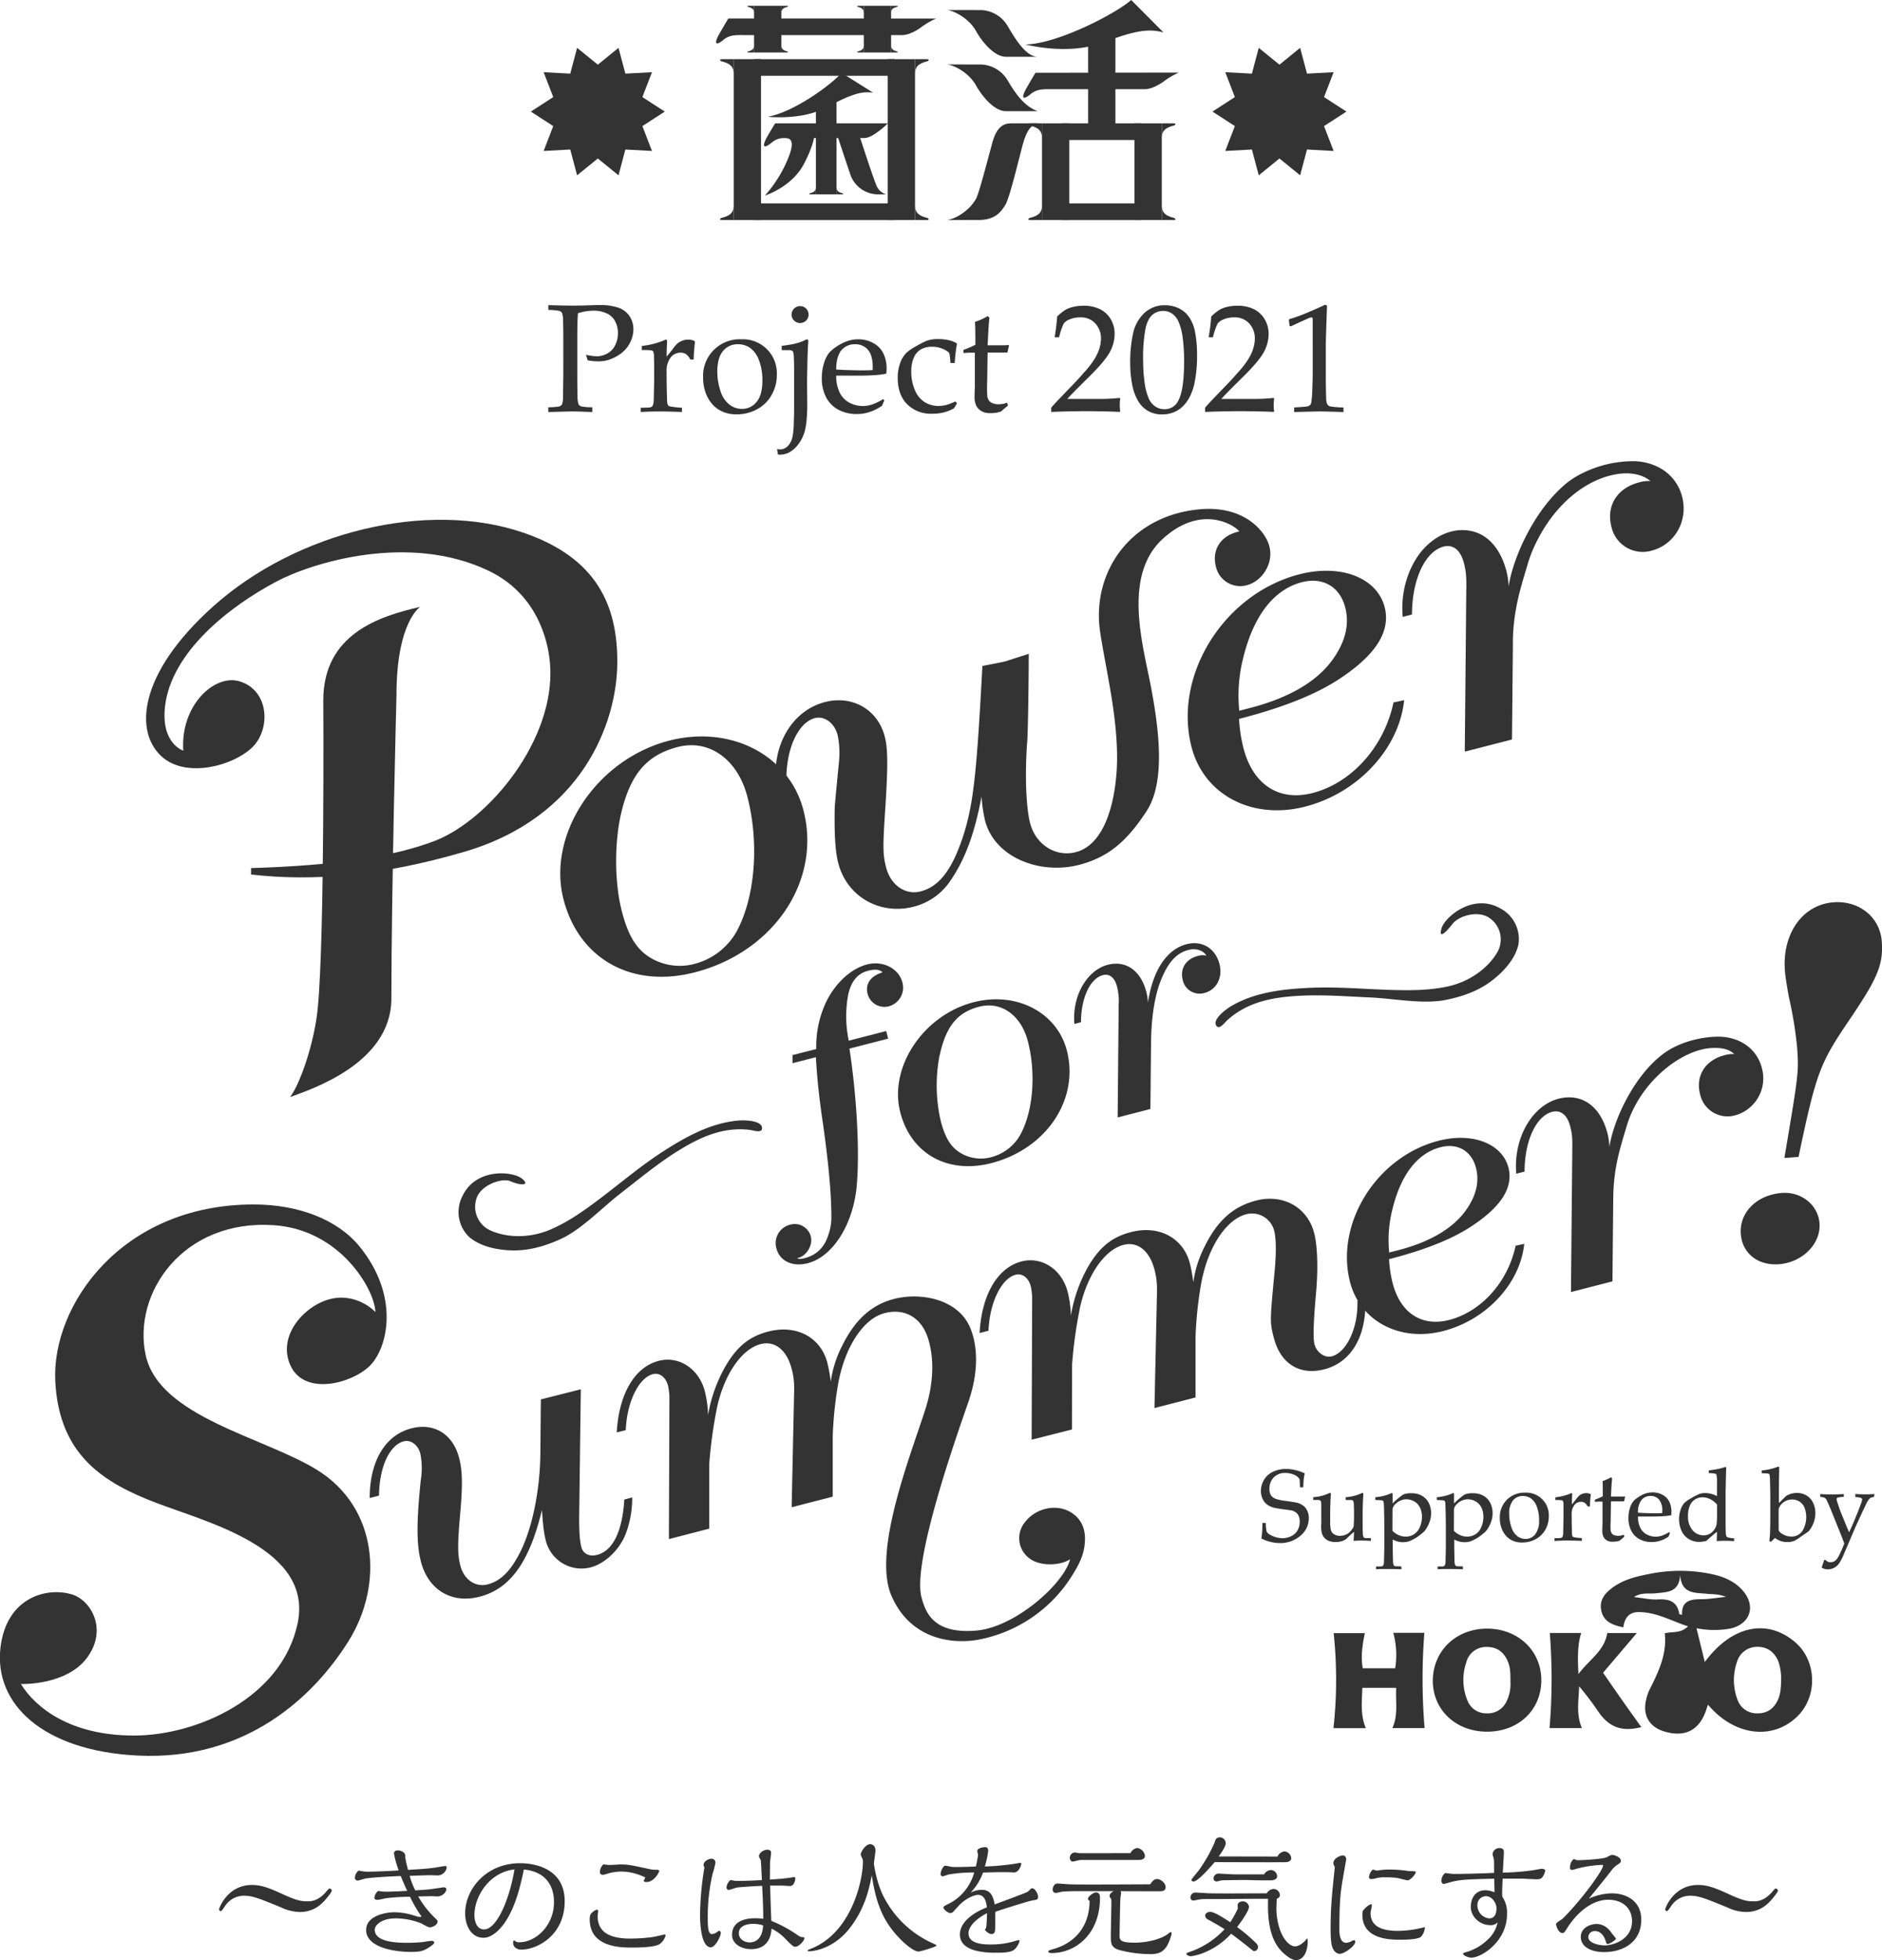 <svg xmlns="http://www.w3.org/2000/svg" viewBox="0 0 680.46 708.26"><defs><style>.cls-1{fill:#333;}</style></defs><g id="レイヤー_2" data-name="レイヤー 2"><g id="レイヤー_1-2" data-name="レイヤー 1"><path class="cls-1" d="M613.39,588.33l3,12.22c9.65-13.1,22.45-15.85,32.62-7.2,7.86,6.68,8.29,19.49.91,26.79-9,8.83-22.9,7.12-32.39-4.19-.21.62-.37,1.09-.52,1.57-2.42,7.64-7.7,10.43-15.35,8.1-5.22-1.59-7.69-5.66-6.58-11a16.13,16.13,0,0,1,1.3-4c3.25-6.46,6.39-12.93,5.53-20.45,2.88-.71,5.78.12,8.42-2.51-6.16-2-11.57-5.22-18-5.15-3.24,0-5,2.12-5.38,5.52-3.64-.77-7-1.89-7.93-5.82s1.18-6.47,4.06-8.58c3.85-2.82,8.34-3.95,12.94-4.84a55.79,55.79,0,0,1,23.51.13c4,.94,7.74,2.57,10.54,5.76,5,5.71,2.73,12.31-4.7,13.83A32.67,32.67,0,0,1,613.39,588.33ZM644,606.84a20.22,20.22,0,0,0-.9-6.17c-1.33-3.59-4-5.61-7.57-5.6a7.56,7.56,0,0,0-7.55,5.6,19.81,19.81,0,0,0,.17,13.31,7.35,7.35,0,0,0,7.18,5.12c3.62.07,6.15-1.75,7.58-5.08C643.9,611.73,643.92,609.28,644,606.84ZM607.48,569c-.33,6.51-4.71,6.24-8.71,6.71-2.52.3-5.25-.45-8,1.37,3.23.35,6,1,8.74.85,4.12-.21,7,.82,7.66,5.33a4.68,4.68,0,0,0,1,.23c-.24-5.1,3.07-5.67,7.08-5.64,2.62,0,5.25-.48,8.78-.84-2.75-1.11-4.83-.91-6.85-1.11C613,575.44,607.93,576.19,607.48,569Z"/><path class="cls-1" d="M537.67,625.72c-11.23,0-19.57-7.78-19.62-18.32,0-10.78,8.28-18.85,19.49-18.91s19.72,7.86,19.74,18.59S549.12,625.72,537.67,625.72Zm8.45-18c0-2.79,0-5-.84-7.1-1.42-3.64-4-5.51-7.63-5.51a7.39,7.39,0,0,0-7.51,5.6,19.55,19.55,0,0,0,.51,13.94,7.22,7.22,0,0,0,6.91,4.44,7.39,7.39,0,0,0,7.08-4.18A14.17,14.17,0,0,0,546.12,607.73Z"/><path class="cls-1" d="M493.83,624.45h-11.7a160.14,160.14,0,0,0,.07-34.33h11.26c-.81,4.09-1.54,8.26-.73,12.69h11.71a30.2,30.2,0,0,0-.68-12.8H515a213.83,213.83,0,0,0,.08,34.42H503.42c2.19-4.78,1.11-9.54,1.39-14.54H492.56C492.45,614.77,491.77,619.58,493.83,624.45Z"/><path class="cls-1" d="M581.12,590.07h10.7l-12.21,14.36c2.33,3.35,4.62,6.68,6.95,10s4.55,6.39,6.88,9.64c-7,1.79-11.61.09-15.49-5.5a108,108,0,0,0-7-9.25c-.11,5-1.19,10,1,15.11H560.26a214.29,214.29,0,0,0,.09-34.37H571.7c-1.43,4.61-1.26,9.21-1,14.87C574.61,599.62,580.09,596.62,581.12,590.07Z"/><path class="cls-1" d="M456.1,555.92a41.41,41.41,0,0,0,.34-5.61h1.23a13.32,13.32,0,0,0,.3,3.11,2.7,2.7,0,0,0,1,1,9.34,9.34,0,0,0,4.71,1.39A6.92,6.92,0,0,0,467,555a5.26,5.26,0,0,0,2.23-2.2,6.27,6.27,0,0,0,.71-2.92,5.49,5.49,0,0,0-.35-2,3.21,3.21,0,0,0-1.08-1.4,4.3,4.3,0,0,0-1.78-.75l-2.68-.36c-1.33-.17-2.47-.36-3.41-.56a7.85,7.85,0,0,1-2.76-1.35,5.75,5.75,0,0,1-1.43-2,6.73,6.73,0,0,1-.55-2.73,7.75,7.75,0,0,1,1.11-4,7.42,7.42,0,0,1,3.28-2.94,10.87,10.87,0,0,1,4.72-1,14.91,14.91,0,0,1,3.35.41,14.7,14.7,0,0,1,3.38,1.19,19.2,19.2,0,0,0-.36,2.12c-.07.66-.13,1.63-.16,2.9H470a19.81,19.81,0,0,0-.16-3,4.46,4.46,0,0,0-1.23-1.17,7.78,7.78,0,0,0-3.88-1,5.62,5.62,0,0,0-4.18,1.59,5.69,5.69,0,0,0-1.56,4.14,4.29,4.29,0,0,0,.56,2.38,3.92,3.92,0,0,0,2,1.34,18.3,18.3,0,0,0,3.24.64c1.51.2,2.86.41,4.07.64a6.84,6.84,0,0,1,2.5,1.2,5.29,5.29,0,0,1,1.34,1.82,6.19,6.19,0,0,1,.52,2.64,8.16,8.16,0,0,1-3,6.26,11.09,11.09,0,0,1-7.7,2.67A14.67,14.67,0,0,1,456.1,555.92Z"/><path class="cls-1" d="M495.67,555.78v1q-2.35-.12-3.57-.12t-2.7.12c.07-1,.12-2.07.16-3.28a33.35,33.35,0,0,0-2.58,2.36,2.65,2.65,0,0,1-.67.51,6.43,6.43,0,0,1-1.55.62,7.77,7.77,0,0,1-1.86.19,6.48,6.48,0,0,1-2.45-.4,4.26,4.26,0,0,1-1.68-1.21,4,4,0,0,1-.81-1.54,8.35,8.35,0,0,1-.28-2.28c0-.42,0-.82.05-1.19s0-.74,0-1.1v-3.09c0-.31,0-1.1,0-2.36a6.45,6.45,0,0,0-.16-1.55.62.62,0,0,0-.24-.29,1.82,1.82,0,0,0-.95-.18l-1.57,0v-1a16.22,16.22,0,0,0,5.63-1.39,1,1,0,0,1,.45-.16.25.25,0,0,1,.2.09.37.37,0,0,1,.09.27c0,.1,0,.22,0,.36,0,.38-.09,1.12-.13,2.22-.07,2-.11,3.36-.11,4v3.52a10.88,10.88,0,0,0,.3,3.09,2.58,2.58,0,0,0,1.16,1.43,3.88,3.88,0,0,0,2.12.53,5.45,5.45,0,0,0,1.72-.29,5,5,0,0,0,1.54-.86,6.35,6.35,0,0,0,1-1.12,4.4,4.4,0,0,0,.52-.8,2.48,2.48,0,0,0,.17-.82c.06-1.06.09-2.12.09-3.16v-1.52c0-.31,0-1.1-.06-2.36a6.45,6.45,0,0,0-.16-1.55.66.66,0,0,0-.23-.29,1.84,1.84,0,0,0-1-.18l-1.57,0v-1a16.15,16.15,0,0,0,5.63-1.39,1,1,0,0,1,.45-.16.26.26,0,0,1,.21.09.41.41,0,0,1,.08.27c0,.1,0,.22,0,.36,0,.38-.08,1.15-.12,2.29-.08,2-.11,3.29-.11,4v2.47l0,2.51c0,1.46.06,2.31.08,2.56a3.68,3.68,0,0,0,.19,1.32.92.92,0,0,0,.24.28,1.08,1.08,0,0,0,.43.19Z"/><path class="cls-1" d="M497.26,542v-1a13.21,13.21,0,0,0,1.37-.16,16.67,16.67,0,0,0,2.33-.52,11.47,11.47,0,0,0,1.93-.71.67.67,0,0,1,.33-.11.29.29,0,0,1,.21.09.47.47,0,0,1,.08.3c0,.07,0,.21,0,.44s0,.67,0,1v1.92a26.25,26.25,0,0,1,3.81-3.2,7.06,7.06,0,0,1,3-.48,7.31,7.31,0,0,1,3.95,1,6.16,6.16,0,0,1,2.41,2.69,8.44,8.44,0,0,1,.75,3.53,8.79,8.79,0,0,1-.26,2.15,12.15,12.15,0,0,1-.67,1.9,11.6,11.6,0,0,1-.9,1.64,5.53,5.53,0,0,1-.93,1.13c-.17.16-.61.52-1.31,1.08a12.88,12.88,0,0,1-2.26,1.47,11.31,11.31,0,0,1-1.66.77,7.17,7.17,0,0,1-2.19.33,7.38,7.38,0,0,1-1.76-.22,10,10,0,0,1-1.94-.74v2.87c.06,3,.1,4.72.11,5a3.14,3.14,0,0,0,.22,1.3.68.68,0,0,0,.22.32,1.11,1.11,0,0,0,.45.17c.1,0,.82,0,2.14.07v1q-2.25-.09-6-.09c-1.37,0-2.42,0-3.16.09v-1l1.72,0a1.28,1.28,0,0,0,.58-.13.85.85,0,0,0,.32-.3,3.45,3.45,0,0,0,.25-1.28c0-.16.05-1.88.11-5.16v-6.41c0-2.08,0-4.21-.07-6.4a35.61,35.61,0,0,0-.16-3.58.9.9,0,0,0-.26-.46,1,1,0,0,0-.47-.2Zm6.19,11.14a7.21,7.21,0,0,0,2.19,1.53,6.14,6.14,0,0,0,2.58.56,5.36,5.36,0,0,0,5.11-3.38,8.91,8.91,0,0,0,.79-3.77,7.37,7.37,0,0,0-.75-3.42,5.07,5.07,0,0,0-2.12-2.18,5.82,5.82,0,0,0-2.76-.73,5.33,5.33,0,0,0-2,.41,5.64,5.64,0,0,0-1.82,1.18,4.2,4.2,0,0,0-1.08,1.48,5.25,5.25,0,0,0-.11,1.32Z"/><path class="cls-1" d="M519.48,542v-1c.21,0,.67-.06,1.37-.16a17,17,0,0,0,2.33-.52,12.2,12.2,0,0,0,1.93-.71.64.64,0,0,1,.32-.11.27.27,0,0,1,.21.09.47.47,0,0,1,.08.3c0,.07,0,.21,0,.44s0,.67,0,1v1.92a26.43,26.43,0,0,1,3.8-3.2,7.1,7.1,0,0,1,3-.48,7.35,7.35,0,0,1,4,1,6.2,6.2,0,0,1,2.4,2.69,8.44,8.44,0,0,1,.75,3.53,8.33,8.33,0,0,1-.26,2.15,11.21,11.21,0,0,1-.67,1.9,11.6,11.6,0,0,1-.9,1.64,5.53,5.53,0,0,1-.93,1.13c-.17.16-.6.52-1.31,1.08a12.8,12.8,0,0,1-2.25,1.47,11.27,11.27,0,0,1-1.67.77,7.1,7.1,0,0,1-2.18.33,7.31,7.31,0,0,1-1.76-.22,10,10,0,0,1-1.94-.74v2.87c.06,3,.09,4.72.1,5a3.51,3.51,0,0,0,.22,1.3.63.63,0,0,0,.23.32,1.06,1.06,0,0,0,.44.17c.11,0,.82,0,2.15.07v1q-2.26-.09-6-.09-2.05,0-3.15.09v-1l1.71,0a1.32,1.32,0,0,0,.59-.13.89.89,0,0,0,.31-.3,3.26,3.26,0,0,0,.25-1.28c0-.16.05-1.88.11-5.16v-6.41q0-3.12-.07-6.4c-.05-2.19-.1-3.39-.15-3.58a1,1,0,0,0-.26-.46,1,1,0,0,0-.47-.2Zm6.19,11.14a7.05,7.05,0,0,0,2.18,1.53,6.21,6.21,0,0,0,2.58.56,5.36,5.36,0,0,0,5.12-3.38,9.05,9.05,0,0,0,.78-3.77,7.37,7.37,0,0,0-.75-3.42,5,5,0,0,0-2.12-2.18,5.76,5.76,0,0,0-2.76-.73,5.41,5.41,0,0,0-2,.41,5.6,5.6,0,0,0-1.81,1.18,4.37,4.37,0,0,0-1.09,1.48,5.4,5.4,0,0,0-.1,1.32Z"/><path class="cls-1" d="M542.27,548.5a8.86,8.86,0,0,1,2.57-6.59,9,9,0,0,1,6.6-2.56,8.17,8.17,0,0,1,8.55,8.54,9.66,9.66,0,0,1-1.23,4.82,8.82,8.82,0,0,1-3.46,3.42,10.07,10.07,0,0,1-4.93,1.23,8.08,8.08,0,0,1-3.55-.7,7.13,7.13,0,0,1-2.35-1.77,8.49,8.49,0,0,1-1.37-2.18A10.61,10.61,0,0,1,542.27,548.5Zm3.41-1.33a14.43,14.43,0,0,0,.74,4.51,6.53,6.53,0,0,0,2.14,3.35,4.94,4.94,0,0,0,3,1.05,4.41,4.41,0,0,0,3.5-1.66,7.76,7.76,0,0,0,1.41-5.11,13.22,13.22,0,0,0-.84-4.95,6.16,6.16,0,0,0-2.14-2.94,5.12,5.12,0,0,0-2.87-.86,4.53,4.53,0,0,0-3.6,1.61A7.56,7.56,0,0,0,545.68,547.17Z"/><path class="cls-1" d="M562.06,556.8v-1c1.36,0,2.1,0,2.21-.08a1,1,0,0,0,.46-.17.83.83,0,0,0,.24-.33,4,4,0,0,0,.22-1.3c.07-3.21.1-4.89.1-5v-2.14c0-1,0-2,0-3.11a4.05,4.05,0,0,0-.15-1.26.77.77,0,0,0-.42-.3,14.49,14.49,0,0,0-2.35-.08v-1a18.85,18.85,0,0,0,5.32-1.32,1.4,1.4,0,0,1,.49-.18.25.25,0,0,1,.2.09.48.48,0,0,1,.07.27c0,.09,0,.19,0,.29-.06.74-.1,1.87-.11,3.41.54-.62,1-1.24,1.5-1.85a9.57,9.57,0,0,1,1-1.2,4.22,4.22,0,0,1,1.25-.74,3.83,3.83,0,0,1,1.46-.28,3.68,3.68,0,0,1,1.5.32l.11.25a42.12,42.12,0,0,0-.31,4.23H574a3.3,3.3,0,0,0-1-1.27,2.34,2.34,0,0,0-1.38-.39,3,3,0,0,0-2.36,1.14,5.21,5.21,0,0,0-1,3.44V549q0,1.18.09,4.35a8.4,8.4,0,0,0,.09,1.42,1,1,0,0,0,.19.44.81.81,0,0,0,.39.23,19,19,0,0,0,2.92.33v1c-2.11-.08-3.92-.12-5.41-.12S563.51,556.72,562.06,556.8Z"/><path class="cls-1" d="M576.64,542.66v-.76a30.51,30.51,0,0,0,2.87-1.23c0-2.86,0-4.69-.1-5.49a15.22,15.22,0,0,0,3.05-1.38l.43.36c-.13,1-.28,3.2-.43,6.6l1.73,0,1.86,0c.62,0,1.09,0,1.4-.07l.13.13-.38,1.68c-.76,0-1.45,0-2.09,0s-1.52,0-2.65,0l-.11,7.34a26.88,26.88,0,0,0,0,3.21,2.37,2.37,0,0,0,.35.91,1.87,1.87,0,0,0,.65.63,4.44,4.44,0,0,0,1.38.36,7.72,7.72,0,0,0,1.2-.07,5.7,5.7,0,0,0,1.17-.31l.22.7c-.57.45-1.12.91-1.65,1.39a6.26,6.26,0,0,1-1.28.34,10.88,10.88,0,0,1-1.37.08,4.45,4.45,0,0,1-1.52-.22,3.71,3.71,0,0,1-1-.6,3.23,3.23,0,0,1-.78-1,5,5,0,0,1-.39-1.87c0-.82,0-1.72.07-2.69,0-.2,0-.41,0-.64v-7.48h-.74C578.06,542.57,577.39,542.6,576.64,542.66Z"/><path class="cls-1" d="M603.8,554l-.57,1.3a18.69,18.69,0,0,1-1.83,1,11.61,11.61,0,0,1-1.94.64,10.07,10.07,0,0,1-2.3.26,9.19,9.19,0,0,1-4.31-1,7,7,0,0,1-3-3,9.62,9.62,0,0,1-1.07-4.63,11.58,11.58,0,0,1,.57-3.75,7.14,7.14,0,0,1,1.29-2.46,9.25,9.25,0,0,1,1.62-1.33,11.47,11.47,0,0,1,2.19-1.18,7.83,7.83,0,0,1,3.08-.59,7.26,7.26,0,0,1,3.66.92,5.7,5.7,0,0,1,2.39,2.5,8.34,8.34,0,0,1,.75,3.6,12,12,0,0,1-.07,1.22,19.67,19.67,0,0,1-2.33.33c-1.3.09-2.6.14-3.9.14h-5.8a9.09,9.09,0,0,0,.89,4.18,5.41,5.41,0,0,0,2.36,2.35,6.85,6.85,0,0,0,3.13.76,7.27,7.27,0,0,0,2.2-.35,13.73,13.73,0,0,0,2.69-1.29Zm-11.56-7.4c.33,0,1,.07,1.91.11,1.8.06,3,.09,3.71.09,1.6,0,2.66,0,3.16-.09,0-.29,0-.51,0-.67a6.26,6.26,0,0,0-1.15-4.17,3.91,3.91,0,0,0-3.1-1.33A4.12,4.12,0,0,0,593.5,542,7.07,7.07,0,0,0,592.24,546.61Z"/><path class="cls-1" d="M617.82,532.3v-1a31.65,31.65,0,0,0,3.39-.52,24.4,24.4,0,0,0,2.7-.73l.23.17q-.07,1.53-.16,5.92l-.07,2.88v11.3q0,1.85.06,3.18a4.6,4.6,0,0,0,.23,1.61,1,1,0,0,0,.54.42,10.65,10.65,0,0,0,2.25.33v1c-1.47-.08-2.5-.12-3.1-.12s-1.58,0-3.18.12c0-.83.07-1.95.09-3.35-.48.35-1.13.87-1.94,1.57s-1.44,1.27-1.9,1.71a10.67,10.67,0,0,1-2.55.36,7.2,7.2,0,0,1-3.75-1,6.67,6.67,0,0,1-2.64-2.93,9.78,9.78,0,0,1-.93-4.32,10.19,10.19,0,0,1,.57-3.42,6.66,6.66,0,0,1,1.43-2.5,12.35,12.35,0,0,1,2.22-1.53,23.94,23.94,0,0,1,2.81-1.49,5.77,5.77,0,0,1,2.33-.46,8.79,8.79,0,0,1,2.23.28,8.55,8.55,0,0,1,2.12.85v-4.74a12.19,12.19,0,0,0-.21-3.05.47.47,0,0,0-.28-.29A9.9,9.9,0,0,0,617.82,532.3Zm3,11.35a8.23,8.23,0,0,0-2.57-2,6.35,6.35,0,0,0-2.64-.62,5.11,5.11,0,0,0-2.73.76,4.78,4.78,0,0,0-1.9,2.29,9.27,9.27,0,0,0-.66,3.68,7.55,7.55,0,0,0,1.64,5.16,5.1,5.1,0,0,0,3.95,1.86,4.66,4.66,0,0,0,2.17-.5,5.11,5.11,0,0,0,1.68-1.48,5,5,0,0,0,.92-2.17,32.14,32.14,0,0,0,.14-3.92Z"/><path class="cls-1" d="M639.73,556.88c.15-1.52.23-2.48.24-2.87.07-2.61.1-4.15.1-4.6v-8q0-3-.1-6.23a12.42,12.42,0,0,0-.2-2.42.51.51,0,0,0-.29-.25,11.19,11.19,0,0,0-2.49-.13v-1.06a20.5,20.5,0,0,0,5.67-1.27.89.89,0,0,1,.36-.1.24.24,0,0,1,.2.08.36.36,0,0,1,.07.22,1.86,1.86,0,0,1,0,.36l0,.6c-.06,2.15-.09,4-.1,5.5l0,2.82v3.57l2.49-2.44a5.5,5.5,0,0,1,1.61-.81,7.16,7.16,0,0,1,2.38-.39,6.68,6.68,0,0,1,3.52.93,6.05,6.05,0,0,1,2.35,2.62,8.45,8.45,0,0,1,.82,3.75,9.41,9.41,0,0,1-.47,3,10.12,10.12,0,0,1-1.21,2.54,4.9,4.9,0,0,1-.92,1.16L651,555.34a11.57,11.57,0,0,1-2.51,1.53,6.81,6.81,0,0,1-2.31.33,7.63,7.63,0,0,1-2.24-.32,8.35,8.35,0,0,1-2.18-1.14l-1.46,1.37Zm3.36-11.64V552a3.9,3.9,0,0,0,.1,1.16,2,2,0,0,0,.6.67,6.47,6.47,0,0,0,1.76,1,6,6,0,0,0,2.12.38,4.62,4.62,0,0,0,4-2,9.69,9.69,0,0,0,.74-8.53,4.87,4.87,0,0,0-1.84-2.14,5,5,0,0,0-2.64-.71,5.15,5.15,0,0,0-3.07,1A4.7,4.7,0,0,0,643.09,545.24Z"/><path class="cls-1" d="M658.64,566.46l.92-2.78H660l.58.46a2.17,2.17,0,0,0,.53.26,2.81,2.81,0,0,0,.82.09,2.65,2.65,0,0,0,1.09-.24,2.84,2.84,0,0,0,1-.77,8.72,8.72,0,0,0,1.09-1.8c.64-1.29,1.21-2.6,1.72-3.93-.39-1.08-.85-2.3-1.39-3.65l-2.87-7.1q-1.27-3.18-2.09-4.87a2.11,2.11,0,0,0-.7-.89,4.85,4.85,0,0,0-1.65-.37v-1c1.49.08,3,.13,4.42.13s2.79-.05,4.1-.13v1a12.75,12.75,0,0,0-2.13.23.66.66,0,0,0-.47.65,4.59,4.59,0,0,0,.31,1.19c.46,1.48.91,2.75,1.33,3.79l1.14,2.82c.68,1.68,1.26,3.05,1.73,4.1l1-2.13q.56-1.28,2-4.8c.93-2.36,1.48-3.82,1.64-4.37a2.58,2.58,0,0,0,.07-.51.61.61,0,0,0-.28-.53,7.89,7.89,0,0,0-2.18-.37v-1.1c1.4.08,2.63.13,3.7.13s2.16-.05,3.22-.13l-.18,1.1a2.67,2.67,0,0,0-1.43.4,7.79,7.79,0,0,0-1.52,2.42c-.68,1.38-1.95,4.09-3.79,8.13l-4.16,9.74a18.57,18.57,0,0,1-1.76,3.37,5,5,0,0,1-1.76,1.53,4.91,4.91,0,0,1-2.26.52,3.92,3.92,0,0,1-1.07-.13A5.79,5.79,0,0,1,658.64,566.46Z"/><path class="cls-1" d="M198.26,112v-1.74q5.46.17,8.63.17c1.42,0,2.92,0,4.51-.06l4.27-.13,1.3,0a19.54,19.54,0,0,1,6.79,1,7.91,7.91,0,0,1,3.86,3,8.4,8.4,0,0,1,1.39,4.74,10.72,10.72,0,0,1-1.16,4.75,10.94,10.94,0,0,1-3.35,4,14.51,14.51,0,0,1-4.59,2.35,12.75,12.75,0,0,1-3.7.49,20.55,20.55,0,0,1-3.75-.38l-.57-2a18.73,18.73,0,0,0,3.81.55,8.07,8.07,0,0,0,3.87-1,6.82,6.82,0,0,0,2.85-3,9.53,9.53,0,0,0,1-4.4,8.91,8.91,0,0,0-1-4.22,6.46,6.46,0,0,0-3-2.86,11.21,11.21,0,0,0-4.9-1,18.81,18.81,0,0,0-5.54.92q-.26,2.88-.25,9v13.69q0,3.71.08,7.2a8.7,8.7,0,0,0,.4,3.07,1.75,1.75,0,0,0,1,.72,19,19,0,0,0,3.93.29v1.74c-3.35-.15-5.82-.22-7.39-.22q-.93,0-8.5.22v-1.74a19.09,19.09,0,0,0,3.91-.29,1.77,1.77,0,0,0,1-.64,7,7,0,0,0,.4-2.63q0-.57.11-7.72V123.28c0-2.47,0-4.87-.08-7.23a8.61,8.61,0,0,0-.39-3,1.84,1.84,0,0,0-1-.71A19,19,0,0,0,198.26,112Z"/><path class="cls-1" d="M231.67,148.87v-1.55c2.05,0,3.15-.07,3.31-.11a1.58,1.58,0,0,0,.7-.26,1.2,1.2,0,0,0,.36-.5,6,6,0,0,0,.33-2q.16-7.25.16-7.58v-3.23c0-1.45,0-3-.08-4.67a5.94,5.94,0,0,0-.23-1.9,1.1,1.1,0,0,0-.63-.45,20,20,0,0,0-3.54-.12V125a28.51,28.51,0,0,0,8-2,2.22,2.22,0,0,1,.74-.27.39.39,0,0,1,.3.14.67.67,0,0,1,.1.41,3.39,3.39,0,0,1,0,.43c-.09,1.11-.15,2.82-.17,5.14.82-.95,1.57-1.88,2.26-2.8a15.06,15.06,0,0,1,1.49-1.8,6.56,6.56,0,0,1,1.88-1.12,5.89,5.89,0,0,1,2.2-.42,5.47,5.47,0,0,1,2.25.49l.17.38c-.28,2.4-.43,4.52-.47,6.35h-1.22a4.93,4.93,0,0,0-1.45-1.9,3.46,3.46,0,0,0-2.08-.6,4.51,4.51,0,0,0-3.56,1.73,7.8,7.8,0,0,0-1.47,5.17v2.8q0,1.8.14,6.55a12.45,12.45,0,0,0,.14,2.14,1.56,1.56,0,0,0,.28.67,1.26,1.26,0,0,0,.59.34,28.67,28.67,0,0,0,4.4.49v1.55q-4.78-.19-8.15-.19T231.67,148.87Z"/><path class="cls-1" d="M254.22,136.37A13.21,13.21,0,0,1,268,122.6a12.27,12.27,0,0,1,12.87,12.85A14.46,14.46,0,0,1,279,142.7a13.11,13.11,0,0,1-5.21,5.15,15.11,15.11,0,0,1-7.42,1.86,12.06,12.06,0,0,1-5.33-1.06,10.72,10.72,0,0,1-3.55-2.66,12.63,12.63,0,0,1-2.06-3.29A16,16,0,0,1,254.22,136.37Zm5.13-2a22.07,22.07,0,0,0,1.11,6.79,10,10,0,0,0,3.22,5,7.45,7.45,0,0,0,4.58,1.59,6.62,6.62,0,0,0,5.27-2.5q2.12-2.5,2.12-7.69a19.93,19.93,0,0,0-1.26-7.45,9.26,9.26,0,0,0-3.22-4.43,7.71,7.71,0,0,0-4.32-1.29,6.77,6.77,0,0,0-5.42,2.42Q259.35,129.26,259.35,134.36Z"/><path class="cls-1" d="M281.27,164.21l-.32-1.92c.61.05,1,.08,1.25.08a3,3,0,0,0,1.49-.36,4.71,4.71,0,0,0,1.67-1.45A7,7,0,0,0,286.5,158,26.49,26.49,0,0,0,287,153c.08-2.36.12-3.89.12-4.6V133.11c0-.47,0-1.66-.08-3.56a9.62,9.62,0,0,0-.25-2.33,1,1,0,0,0-.35-.44,2.76,2.76,0,0,0-1.44-.27c-1,0-1.78,0-2.36,0v-1.55c3.89-.43,6.72-1.13,8.47-2.09a1.58,1.58,0,0,1,.68-.24.39.39,0,0,1,.31.13.56.56,0,0,1,.13.41q0,.23,0,.54c-.05.49-.1,1.24-.14,2.23-.09,1.89-.15,4-.19,6.44q-.11,5.29-.1,6l.08,7.47c0,4.8-.37,8.32-1.09,10.56a13.77,13.77,0,0,1-2.23,4.23,10.69,10.69,0,0,1-3.05,2.74,7.25,7.25,0,0,1-3.63.91Zm8-53.59a3,3,0,0,1,3.07,3.07,2.93,2.93,0,0,1-.89,2.14,3.07,3.07,0,0,1-4.34,0,2.91,2.91,0,0,1-.91-2.14,3.06,3.06,0,0,1,3.07-3.07Z"/><path class="cls-1" d="M319.74,144.66l-.87,2a24,24,0,0,1-2.75,1.55,16.39,16.39,0,0,1-2.92,1,14.39,14.39,0,0,1-3.46.4,13.94,13.94,0,0,1-6.49-1.5,10.55,10.55,0,0,1-4.51-4.46,14.49,14.49,0,0,1-1.6-7A17.44,17.44,0,0,1,298,131a10.83,10.83,0,0,1,1.94-3.71,14,14,0,0,1,2.45-2,16.89,16.89,0,0,1,3.29-1.78,11.88,11.88,0,0,1,4.64-.9,10.94,10.94,0,0,1,5.5,1.39,8.44,8.44,0,0,1,3.6,3.77,12.44,12.44,0,0,1,1.14,5.41,16.84,16.84,0,0,1-.11,1.84,27.43,27.43,0,0,1-3.51.49q-2.93.22-5.87.22h-8.73a13.62,13.62,0,0,0,1.34,6.29,8.24,8.24,0,0,0,3.56,3.55,10.35,10.35,0,0,0,4.71,1.14,10.74,10.74,0,0,0,3.3-.53,21.49,21.49,0,0,0,4.06-1.95Zm-17.41-11.14c.5,0,1.46.11,2.88.16,2.7.09,4.56.14,5.58.14,2.41,0,4,0,4.76-.14,0-.43,0-.77,0-1q0-4.27-1.74-6.29a5.87,5.87,0,0,0-4.66-2,6.2,6.2,0,0,0-4.95,2.19C303,128.05,302.34,130.36,302.33,133.52Z"/><path class="cls-1" d="M346,145.74l-1.09,1.82a16.38,16.38,0,0,1-3.7,1.47,17,17,0,0,1-4.15.46,12.12,12.12,0,0,1-9.08-3.44q-3.39-3.44-3.39-9.43a15.4,15.4,0,0,1,.91-5.53,10,10,0,0,1,2.24-3.63,17.51,17.51,0,0,1,3.41-2.32,39.64,39.64,0,0,1,3.52-1.84,11.36,11.36,0,0,1,4.43-.78,17.44,17.44,0,0,1,4.4.51,9.37,9.37,0,0,1,2.5,1.09c-.22,1.39-.37,2.45-.46,3.16s-.21,2-.36,3.9h-1.54a25.47,25.47,0,0,0-.33-3.29,1.48,1.48,0,0,0-.49-.73,9.07,9.07,0,0,0-2.51-1.32,9.79,9.79,0,0,0-3.36-.55,8,8,0,0,0-3.95.93,6.22,6.22,0,0,0-2.59,3,12.15,12.15,0,0,0-.93,5.05,16.52,16.52,0,0,0,1.31,6.68,9.19,9.19,0,0,0,3.54,4.36,9.39,9.39,0,0,0,5,1.38,11.12,11.12,0,0,0,2.71-.34,22,22,0,0,0,3.38-1.29Z"/><path class="cls-1" d="M348.34,127.57v-1.14q2.71-1,4.32-1.85,0-6.47-.16-8.26a22.68,22.68,0,0,0,4.59-2.09l.65.54c-.2,1.51-.41,4.82-.65,10l2.61,0,2.8,0c.94,0,1.64-.06,2.12-.11l.19.19-.57,2.53-3.16,0-4,0-.16,11a40.22,40.22,0,0,0,.05,4.84,3.53,3.53,0,0,0,.52,1.37,2.88,2.88,0,0,0,1,.94,6,6,0,0,0,2.08.54,14.47,14.47,0,0,0,1.8-.09,9.93,9.93,0,0,0,1.76-.48l.32,1.06c-.85.67-1.67,1.37-2.47,2.09a8.74,8.74,0,0,1-1.93.5,14,14,0,0,1-2.06.13,6.55,6.55,0,0,1-2.3-.33,5.55,5.55,0,0,1-1.56-.91,4.68,4.68,0,0,1-1.17-1.48,7.64,7.64,0,0,1-.6-2.82c0-1.24.06-2.59.11-4.05,0-.29,0-.61,0-.95V127.43h-1.11C350.48,127.43,349.47,127.48,348.34,127.57Z"/><path class="cls-1" d="M380.07,148.87v-1.53c.56-.7,1.58-1.81,3-3.31l6.06-6.3q.7-.73,3.45-3.83a30.05,30.05,0,0,0,3.23-4.31,16.68,16.68,0,0,0,1.72-3.77,12.42,12.42,0,0,0,.54-3.49,7.81,7.81,0,0,0-1.58-4.89,6.91,6.91,0,0,0-5.92-2.75,9.51,9.51,0,0,0-3.8.71,4.82,4.82,0,0,0-2.19,1.56,23.7,23.7,0,0,0-1.64,4.9h-1.63a71.29,71.29,0,0,0,.92-7.49,18.22,18.22,0,0,1,2.87-2.34A10.07,10.07,0,0,1,388,110.9a15.07,15.07,0,0,1,3.66-.42,13.41,13.41,0,0,1,6,1.21,9.47,9.47,0,0,1,3.91,3.6A10.12,10.12,0,0,1,403,120.7a13.66,13.66,0,0,1-1.67,6.42q-1.68,3.16-6.95,8.41l-4.64,4.62q-2.52,2.52-3.83,4h11.93a67.65,67.65,0,0,0,7-.36l.19.22a15.64,15.64,0,0,0-.16,2.42,11.66,11.66,0,0,0,.16,2.12l-.19.3c-1.28-.08-2.75-.13-4.4-.17-3.69-.07-6.17-.11-7.42-.11q-2.35,0-8,.11C383.08,148.74,381.39,148.79,380.07,148.87Z"/><path class="cls-1" d="M408.65,132.05a49.49,49.49,0,0,1,1.11-12,14.41,14.41,0,0,1,4.05-7,10.51,10.51,0,0,1,7.44-2.74,11.44,11.44,0,0,1,4.23.77,9.94,9.94,0,0,1,3.18,2,10.43,10.43,0,0,1,2.09,2.91A14.28,14.28,0,0,1,432,119.5a43.22,43.22,0,0,1,.81,8.64,49.07,49.07,0,0,1-.95,10.43,19.71,19.71,0,0,1-1.55,4.52,13.27,13.27,0,0,1-2.39,3.49,10.06,10.06,0,0,1-3.34,2.3,10.86,10.86,0,0,1-4.4.86,9.86,9.86,0,0,1-5.08-1.25,10.08,10.08,0,0,1-3.37-3.21,18.17,18.17,0,0,1-2.39-6.4A38.75,38.75,0,0,1,408.65,132.05Zm4.67-1.56a55.55,55.55,0,0,0,.52,7.68,21,21,0,0,0,1.63,6.1,6.63,6.63,0,0,0,2.23,2.59,5.65,5.65,0,0,0,3.28,1,5.33,5.33,0,0,0,4.76-2.58q2.38-3.71,2.39-14.71a63.71,63.71,0,0,0-.51-8.49,20.45,20.45,0,0,0-1.67-6.19,6.65,6.65,0,0,0-2.13-2.54,5.47,5.47,0,0,0-3.3-1,5.84,5.84,0,0,0-3.79,1.36c-1.11.9-2,2.55-2.54,4.93A56.12,56.12,0,0,0,413.32,130.49Z"/><path class="cls-1" d="M435.71,148.87v-1.53c.56-.7,1.57-1.81,3-3.31l6.06-6.3q.7-.73,3.45-3.83a31.64,31.64,0,0,0,3.23-4.31,16.19,16.19,0,0,0,1.71-3.77,12.42,12.42,0,0,0,.54-3.49,7.8,7.8,0,0,0-1.57-4.89,6.92,6.92,0,0,0-5.92-2.75,9.56,9.56,0,0,0-3.81.71,4.84,4.84,0,0,0-2.18,1.56,24.12,24.12,0,0,0-1.65,4.9H437a68.72,68.72,0,0,0,.93-7.49,18.23,18.23,0,0,1,2.86-2.34,10.2,10.2,0,0,1,2.84-1.13,15.15,15.15,0,0,1,3.67-.42,13.4,13.4,0,0,1,6,1.21,9.41,9.41,0,0,1,3.91,3.6,10.12,10.12,0,0,1,1.47,5.41,13.66,13.66,0,0,1-1.67,6.42q-1.67,3.16-6.94,8.41l-4.65,4.62q-2.52,2.52-3.83,4H453.5a67.85,67.85,0,0,0,7-.36l.19.22a15.54,15.54,0,0,0-.17,2.42,11.57,11.57,0,0,0,.17,2.12l-.19.3c-1.29-.08-2.76-.13-4.41-.17q-5.53-.1-7.41-.11-2.37,0-8,.11C438.71,148.74,437,148.79,435.71,148.87Z"/><path class="cls-1" d="M466.76,117.92l-.49-.13-.27-2.23.27-.27A54.35,54.35,0,0,0,472.6,113q5.06-2.15,6.49-2.88l.71.27q-.44,12.45-.44,14.29v10.08q0,6,.14,9.13a4.63,4.63,0,0,0,.45,2.29,1.93,1.93,0,0,0,1.08.68,32.77,32.77,0,0,0,4.72.37v1.66q-6.88-.23-8.62-.22c-.87,0-3.93.07-9.21.22v-1.66q4.14-.24,4.77-.39a2,2,0,0,0,.95-.45,1.7,1.7,0,0,0,.45-.84,34.72,34.72,0,0,0,.38-4.85c.11-2.68.16-4.7.16-6.08V123.9c0-4.36,0-7.1,0-8.2a1.52,1.52,0,0,0-.19-.93.42.42,0,0,0-.3-.1,4.83,4.83,0,0,0-1.25.43Q468.25,117.17,466.76,117.92Z"/><path class="cls-1" d="M117.77,683.74c1-1.18,1.13-1.33,1.43-1.33a.76.76,0,0,1,.74.74c0,.54-1.23,2-1.68,2.56-1.43,1.72-4.23,5.17-9.9,5.17a16.47,16.47,0,0,1-6.74-1.67C94,686.1,91.33,685,88.37,685a8.15,8.15,0,0,0-6.74,3.35c-.25.29-1.38,2.22-1.83,2.22a.67.67,0,0,1-.59-.69c0-.35,3-8.77,11.87-8.77,3.15,0,5.81.89,10.64,3.1,6,2.76,7.28,2.81,9.89,2.81C112.21,687,114.91,687,117.77,683.74Z"/><path class="cls-1" d="M144.9,677.88c-3,.1-9.46.44-12.36.84-.5,0-2.66.79-3.16.79a1,1,0,0,1-1.08-1,3.62,3.62,0,0,1,1.38-2.61,13.24,13.24,0,0,0,3.74.4c2.12,0,8.23-.25,10.74-.45a35,35,0,0,1-1.73-6.15c0-.64.54-1.09,1.38-1.09,1,0,2.66.59,2.71,1.88s.1,1.57,1,5.17c6.8-.4,7.24-.5,9.66-.79.59-.1,3.2-.59,3.79-.59.24,0,.54,0,.54.54a3.37,3.37,0,0,1-3.2,2.85c-.44,0-2.22-.09-2.61-.09-1.18,0-6.5.19-7.58.24a29.81,29.81,0,0,0,2,5.22c.83,0,4.72-.29,5.51-.39l4.73-.69c.24,0,1,0,1,.69,0,1.23-1.57,2.61-3.2,2.61-.34,0-1.82-.1-2.12-.1l-4.82.1a34.75,34.75,0,0,0,6,7.73c.93.88,1,1,1,1.28,0,1.43-2.12,2.16-2.81,2.16s-2.8-1.32-3.29-1.52a25.5,25.5,0,0,0-9-1.73c-5.41,0-7.63,2.61-7.63,4.09,0,4.73,8.86,4.73,11.72,4.73a52.87,52.87,0,0,0,6-.3,21.45,21.45,0,0,1,2.85-.39c.45,0,.94.15.94.64s-1.23,1.28-1.87,1.72c-1.72,1.09-2.81,1.63-6.35,1.63-7.78,0-16.4-2.17-16.4-7.93,0-4.92,6.5-6.4,10.34-6.4a24.56,24.56,0,0,1,7.58,1.38,5.4,5.4,0,0,0,1.63.29c.29,0,.34,0,.44-.19a47,47,0,0,1-4.13-7.09,82.49,82.49,0,0,0-8.67.54c-.49.1-2.66.59-3.1.59s-1.09-.1-1.09-.74a3.56,3.56,0,0,1,1.38-2.51,12.5,12.5,0,0,0,2.91.29c1.33,0,1.92,0,7.58-.29C146.67,682.17,145.34,679,144.9,677.88Z"/><path class="cls-1" d="M182.26,695.07c-.49.68-3.69,5.12-7.43,5.12-4.63,0-6.65-4.63-6.65-8.82,0-8.76,7.58-18.12,19.89-18.12,5.12,0,16.1,1.82,16.1,13.74,0,12.31-9.94,17.48-15.65,17.48-1.87,0-3-1.08-3-2.46,0-.25.1-.89.35-.89.1,0,.29.2.34.25a2.39,2.39,0,0,0,1.58.44c5.91,0,12.51-6,12.51-14.47,0-1.73,0-10.74-10.89-11.82C188.47,680,186.6,689.06,182.26,695.07ZM171.53,692c0,2.07.74,5.17,3.5,5.17,4.23,0,8.86-9.45,11-21.66C177.49,676.31,171.53,684.73,171.53,692Z"/><path class="cls-1" d="M238.39,702.55c-2.11,1.13-7.48,1.18-10,1.18-4,0-15.17-.1-15.17-10.19,0-1.53.25-2,1.18-2.71a3,3,0,0,1,1.43-.79c.39,0,.44.35.44.55s-.19,1.52-.19,1.77c0,6.5,5.56,8.12,11.72,8.12a64,64,0,0,0,8.12-.54c.74-.1,4.19-.94,4.43-.94s.3.15.3.35A5.61,5.61,0,0,1,238.39,702.55ZM224.8,676.26a20.35,20.35,0,0,0-4,.44c-.44.1-2.36.74-2.75.74-.69,0-1.14-.3-1.14-1a3.77,3.77,0,0,1,1.28-2.8,11.33,11.33,0,0,0,2.52.24c.59,0,3.2-.19,3.69-.19,2.66,0,4,.29,10.14,1.62a9.62,9.62,0,0,0,2.81.3c.29,0,1,0,1,.44s-1.77,4-4.63,4c-.29,0-.93,0-.93-.45,0-.14.05-.24.54-1.18A19.88,19.88,0,0,0,224.8,676.26Z"/><path class="cls-1" d="M254.39,673.89c0-1.38,1.87-2.26,2.81-2.26a1.38,1.38,0,0,1,1.47,1.52,30.88,30.88,0,0,1-1,3.84,67.76,67.76,0,0,0-1.77,16.06c0,3,.1,5.81,1.47,5.81a3.38,3.38,0,0,0,2-.84,1.63,1.63,0,0,1,.65-.34c.39,0,.59.44.59.78,0,1.14-1.93,5.17-3.6,5.17-3.89,0-3.89-10.58-3.89-11.52a105.74,105.74,0,0,1,1.58-17.33A1.72,1.72,0,0,1,254.39,673.89Zm34.17,25.46a3.15,3.15,0,0,0,1.82.64c.25,0,.45,0,.45.44,0,.69-1.87,3-3.3,3-.64,0-.89-.2-3.1-2.37a18.48,18.48,0,0,0-5.47-4.18c-.29,4.72-2.8,7.43-7.43,7.43-3.25,0-6.85-1.77-6.85-5.17,0-6,7-6,8.42-6a23,23,0,0,1,2.86.19c0-3.84-.2-8.07-.4-11.91-3.54.14-8.32.49-9.2.64-.45.1-2.47.83-2.86.83-.79,0-.84-.83-.84-.93a4.14,4.14,0,0,1,1.48-2.66,9.36,9.36,0,0,0,2.95.34c2.52,0,5.82-.14,8.38-.29-.05-1-.3-6.55-.4-7.24-.59-1-.64-1.08-.64-1.43,0-1.23,1.77-2.31,3-2.31.69,0,1.37.29,1.37,1s-.39,3.25-.39,3.79c0,.94-.05,5.12-.05,6,3.05-.2,4.48-.29,6.21-.54.29,0,2.36-.35,2.51-.35s.49.05.49.45-.35,2.76-1.92,2.76c-.54,0-2.86-.15-3.3-.15-1.33,0-2.66,0-3.89,0,.05,2.46.29,10.68.44,12.75A48,48,0,0,1,288.56,699.35Zm-16.2-4.19c-2.41,0-5.22.74-5.22,3.4,0,2.12,2,3.3,3.89,3.3.69,0,4.58,0,4.88-6.15A12.23,12.23,0,0,0,272.36,695.16Z"/><path class="cls-1" d="M306.73,697.33c-5.47,6.65-12.21,7.73-14.13,7.73-.25,0-.6,0-.6-.24s1-.6,1.19-.65C308,698.27,312,679.36,312,672.61a2.24,2.24,0,0,0-.15-.93,8.24,8.24,0,0,1-.64-1.53c0-1.08,1.82-3.79,3.4-3.79.29,0,1.92.15,1.92,2.41,0,.64-.55,4-.55,4.73a43.06,43.06,0,0,0,2.71,10.14,36.66,36.66,0,0,0,18.52,18.52c1.28.59,1.38.69,1.38.88,0,.35-5.67,2.12-6.5,2.12-2.07,0-6.11-4-6.41-4.33-7-7-9.06-14.13-10.48-23.2C314.26,682.41,312.73,690,306.73,697.33Z"/><path class="cls-1" d="M353.65,670.05a4.78,4.78,0,0,1-.3-1.13c0-1.38,2.81-1.48,2.86-1.48.69,0,1.08.44,1.08,1.38a29.3,29.3,0,0,1-1.23,5.61,87.76,87.76,0,0,0,10.93-1c.3-.05,1.58-.3,1.82-.3s.45.05.45.35-.74,3.1-2.61,3.1c-.4,0-2.12-.1-2.46-.1-3.3,0-4.24,0-8.77.15a20.41,20.41,0,0,1-4.48,7.24,8.8,8.8,0,0,1,4-1c2.16,0,4,.89,4.68,5.27,1.92-.74,11.37-4.13,12-4.63a8.77,8.77,0,0,0,1.08-1,.72.72,0,0,1,.5-.2c1,0,2.11,2,2.11,3s-.19,1.13-2,1.38c-1.23.19-11.37,3.34-13.44,4.13,0,.84-.05,4.53-.05,5.27,0,1.48,0,2.76-1.33,2.76-1.13,0-2.36-1.43-2.41-1.53.59-.79.64-1,.79-6-.94.4-6.7,3.55-6.7,7.29s5.22,4,7.88,4a29.56,29.56,0,0,0,8.12-1c.3-.09,2-.59,2.12-.59s.35.1.35.3a6.69,6.69,0,0,1-1.88,3.15c-1.37,1.13-4.67,1.13-6.3,1.13-3.2,0-13.39,0-13.39-6.6,0-5.95,8.37-9.3,9.75-9.79-.2-1.58-.59-4.53-3.2-4.53-.35,0-3.45.34-6.9,3.84-.34.39-1.82,2-2.16,2.36a1.45,1.45,0,0,1-.89.39c-1,0-2.56-1.38-2.56-2,0-.39.25-.54,2.51-1.67a18,18,0,0,0,8.62-11,53.66,53.66,0,0,0-9.06.69c-.4.05-2,.69-2.32.69a.76.76,0,0,1-.78-.84c0-.69.78-3,1.77-3,.34,0,1.82.39,2.12.39a7.13,7.13,0,0,0,1.33.1c2.66,0,6.79-.15,7.53-.2A34.79,34.79,0,0,0,353.65,670.05Z"/><path class="cls-1" d="M393.38,686.1c0-.93,2.17-2.31,2.81-2.31,1.52,0,1.52,1.38,1.52,1.92,0,13.25-8.91,20-17.43,20-.29,0-1.23,0-1.23-.54,0-.39.25-.44,2.41-1.08,2.71-.84,12.36-4.34,12.51-17.24A.78.78,0,0,1,393.38,686.1Zm11.72-2.75a1,1,0,0,1,.25.74c0,.24-.25,1.37-.25,1.62-.1,1.58-.3,11.77-.3,13.54,0,1.58,0,2.71,5.32,2.71,5.76,0,10.39-1.77,12-3.05.59-.45.93-.74,1.18-.74s.29.15.29.39a2.81,2.81,0,0,1-.24,1.13c-1.58,5.37-3.84,6.41-7.39,6.41a45,45,0,0,1-11.62-1.58c-2.56-.94-2.71-2.27-2.71-4.87,0-1,.2-11.38.2-12.51a4.37,4.37,0,0,0-.1-1.09,1.24,1.24,0,0,1-.54-.93c0-1,1.08-1.58,1.48-1.77H389.1c-2.56,0-3.94.1-4.68.14-.4,0-2.32.5-2.76.5-.74,0-1.08-.79-1.08-1.33s.54-2.07,1.72-2.07c.64,0,4,.29,4.73.29,4.13.15,24.27,0,28.85,0,1.09-1.77,2-1.92,2.46-1.92,1.19,0,3.11,1.33,3.11,3,0,1.43-1.58,1.43-2.46,1.43Zm3.64-13.74a3.29,3.29,0,0,1,2.47-1.87,3.33,3.33,0,0,1,2.75,2.8c0,1.38-1.47,1.53-2.31,1.53h-21c-.39,0-2.36.59-2.85.59s-1-.69-1-1.28a1.92,1.92,0,0,1,1.77-2c.25,0,1.53.25,1.83.25Z"/><path class="cls-1" d="M447.49,688.37c0-1.08,1.33-1.33,1.77-1.33a2.2,2.2,0,0,1,2.32,2c0,1.38-2.86,5.46-4.29,7.29a56.69,56.69,0,0,1,7,5.95,1.67,1.67,0,0,1,.55,1.19,1.43,1.43,0,0,1-1.29,1.52c-.39,0-.49-.1-1.52-.93-2.76-2.27-6.3-4.88-6.9-5.32a27,27,0,0,1-9.7,6.79,18.7,18.7,0,0,1-4.87,1.33c-.44,0-1.58-.29-1.58-.88,0-.25.2-.35,1.78-.89a30.75,30.75,0,0,0,12-8c-1.92-1.24-3.94-2.37-6-3.5a1.68,1.68,0,0,1-1-1.38c0-1.08,1.28-1.38,1.77-1.38,1.43,0,4.14,1.72,7.29,3.74a39.19,39.19,0,0,0,2.71-4.87Zm14,.74c0,9.11,4,14.18,6.75,14.18,1.43,0,2.9-1.23,3.74-2.12.1-.1.49-.69.64-.69s.2.15.2,1.13c0,2.56-1,6.65-4.29,6.65-1.77,0-4.38-2.36-5.27-3.3-5.07-5.36-4.87-14.33-4.77-18.86-9.21,0-13.49.1-20.93.1-2,0-2.95,0-3.59.1-.4.05-2.17.44-2.61.44a1.06,1.06,0,0,1-.94-1.13,1.78,1.78,0,0,1,1.77-1.77c.55,0,4.58.29,5.42.29,5.66.1,14.72,0,20.39,0a3.17,3.17,0,0,1,2.41-1.58,2.34,2.34,0,0,1,2.36,2.22c0,.69-.54,1.08-1.13,1.32C461.62,686.7,461.52,687.68,461.52,689.11Zm.4-18.27a3.34,3.34,0,0,1,2.46-1.87,2.69,2.69,0,0,1,2.51,2.46c0,.84-.74,1.33-1.68,1.43-.59.1-22.5,0-26,0-1.53,1.77-6.06,7-7.64,7-.29,0-.78-.2-.78-.54s2.21-2.86,2.61-3.4a55.26,55.26,0,0,0,5.81-10.19c.24-.89.49-1.82,1.92-1.82a2.13,2.13,0,0,1,2.07,2.16c0,1.14-1.63,3.5-2.52,4.73Zm-11.38,8.47c-2.56,0-7.93.1-8.42.1s-1.92.44-2.31.44a1.07,1.07,0,0,1-1-1.13A1.77,1.77,0,0,1,440.6,677c.24,0,5,.29,5.9.29l10.54,0a3.09,3.09,0,0,1,2.37-1.57,2.33,2.33,0,0,1,2.36,2.21c0,1.28-1.48,1.43-1.82,1.48-.54.1-5.08,0-6.06,0Z"/><path class="cls-1" d="M482.1,673.2c0-1.67,2.41-2.75,3.4-2.75s1.23.83,1.23,1.52c0,0-1.23,6.95-1.38,7.88-.84,5-1.08,9.11-1.08,17.38,0,1.73.24,4.78,2.46,4.78a4.61,4.61,0,0,0,2-.64,2.24,2.24,0,0,1,.88-.3c.25,0,.4.2.4.54,0,1.53-3.94,4.39-5.62,4.39-.39,0-1.92-.2-2.7-2.51-.3-.89-.59-2.37-.59-6.4,0-7.88.44-12.07,1.52-22.46C482.15,673.75,482.1,673.65,482.1,673.2Zm31.61,26.69c-1.38,1-6.2,1-7.38,1-3.5,0-13.74,0-13.74-9,0-1.33.15-1.52.59-1.92a6.46,6.46,0,0,1,2.46-1.92c.3,0,.35.3.35.54,0,.4-.45,2.27-.45,2.66,0,5.37,5.07,6.45,10,6.45a39.62,39.62,0,0,0,9.65-1.37A5.56,5.56,0,0,1,513.71,699.89Zm-15.85-24a6.32,6.32,0,0,0,.93-.1,22.07,22.07,0,0,1,3.5-.24,43.92,43.92,0,0,1,7.09.54c.34,0,2,0,2.31.15.15,0,.2.09.2.19,0,.84-2,3-2.9,3-.65,0-3.5-.84-4-.89a35.84,35.84,0,0,0-4-.2,12.45,12.45,0,0,0-3.3.3,6.5,6.5,0,0,1-1.82.34c-.49,0-.89-.14-.89-.73a4.24,4.24,0,0,1,1.38-2.71C496.53,675.57,497.61,675.91,497.86,675.91Z"/><path class="cls-1" d="M540.15,672.07c0-.34-.49-1.82-.49-2.17a2.42,2.42,0,0,1,2.61-2.11c1.33,0,1.47.93,1.47,1.33,0,1.23-.34,6.45-.39,7.53a89.24,89.24,0,0,0,11.13-.89c.49-.09,2.61-.49,3-.49s1.23.15,1.23.64a5.89,5.89,0,0,1-.84,2.07c-.39.69-.83,1.08-2.26,1.08-.89,0-4.87-.24-5.71-.24l-6.6,0c-.2,4.38-.2,4.87-.15,6.5a10.15,10.15,0,0,1,1.73,6.3c0,9.94-9.26,15.75-12.86,15.75-1.18,0-3-.78-3-1.37,0-.35.44-.45,1.48-.74a18.44,18.44,0,0,0,7.48-4.48,11.48,11.48,0,0,0,3.5-6.16,3.24,3.24,0,0,1-2.76,1c-3.45,0-6.94-2.86-6.94-6.6,0-3,1.57-6,5.27-6a8.57,8.57,0,0,1,3.3.74c0-1.08-.05-3.94-.1-4.92-9.31.24-11.53.29-14.77,1-.6.1-3,.89-3.5.89s-.84-.64-.84-1.14a3.76,3.76,0,0,1,1.38-2.8c1.13.14,2.61.34,3.2.34,3.69,0,10.78-.2,14.48-.39C540.2,676.16,540.2,672.42,540.15,672.07Zm-2.81,13.1a3.1,3.1,0,0,0-3.15,3.4,4.7,4.7,0,0,0,4.28,4.62c2.12,0,2.61-2.06,2.61-3.64C541.08,687.68,539.46,685.17,537.34,685.17Z"/><path class="cls-1" d="M582.69,684.13c5.17,0,10.73,2.61,10.73,9.51,0,8.17-6.6,11.72-13.39,11.72-5.12,0-8.47-2.12-8.47-5.47s3.49-4.68,5.61-4.68c.69,0,3.35,0,5.52,3.25.24.35,1.57,1.92,1.57,2,0,.59-2.36,2-3,2-.34,0-.39-.15-.79-1.33-.69-2.16-2.21-3.35-3.64-3.35a2.27,2.27,0,0,0-2.56,2.17c0,2.32,4.33,3,5.81,3,3.59,0,10-2.37,10-8.72,0-5-3.69-7.78-8.61-7.78-6.36,0-11.87,5.42-14.92,10.39-.89,1.38-1,1.63-1.73,1.63-1.28,0-2.21-2.52-2.21-3.16s1.92-1.62,2.26-1.92c5.86-5.61,14.73-17.38,14.73-19.3,0-.2-.15-.24-.35-.24a42.66,42.66,0,0,0-9.31,1.42,8.53,8.53,0,0,1-1.52.4c-.54,0-.79-.25-.79-.74,0-1.13.44-2.66,1.48-3.2a3.08,3.08,0,0,0,1.52.44c1.24,0,9-.39,10.3-1.08s1.57-.84,2-.84c.89,0,3.11.89,3.11,2.07,0,.69-.2.79-1.73,1.82a9.61,9.61,0,0,0-1.72,1.77c-1.58,2.12-5.42,6.8-8.13,10.15A21.38,21.38,0,0,1,582.69,684.13Z"/><path class="cls-1" d="M640.64,683.74c1-1.18,1.13-1.33,1.43-1.33a.76.76,0,0,1,.74.74c0,.54-1.24,2-1.68,2.56-1.43,1.72-4.23,5.17-9.9,5.17a16.47,16.47,0,0,1-6.74-1.67C616.9,686.1,614.2,685,611.24,685a8.14,8.14,0,0,0-6.74,3.35c-.25.29-1.38,2.22-1.83,2.22a.67.67,0,0,1-.59-.69c0-.35,3-8.77,11.87-8.77,3.15,0,5.81.89,10.64,3.1,5.95,2.76,7.28,2.81,9.89,2.81C635.07,687,637.78,687,640.64,683.74Z"/><polygon class="cls-1" points="216.15 23.37 223.63 17.29 226.11 26.61 235.73 26.09 232.26 35.08 240.36 40.32 232.26 45.56 235.73 54.55 226.11 54.03 223.63 63.35 216.15 57.27 208.66 63.35 206.18 54.03 196.56 54.55 200.03 45.56 191.93 40.32 200.03 35.08 196.56 26.09 206.18 26.61 208.66 17.29 216.15 23.37"/><polygon class="cls-1" points="462.6 23.37 470.08 17.29 472.56 26.61 482.19 26.09 478.72 35.08 486.81 40.32 478.72 45.56 482.19 54.55 472.56 54.03 470.08 63.35 462.6 57.27 455.12 63.35 452.64 54.03 443.01 54.55 446.48 45.56 438.39 40.32 446.48 35.08 443.01 26.09 452.64 26.61 455.12 17.29 462.6 23.37"/><path class="cls-1" d="M228.58,541.08A36.59,36.59,0,0,1,226.33,554c-2.2,5.9-7.54,11-12.79,12.35a13.29,13.29,0,0,1-16.2-9.67c-.7-2.74-1-5.46-1.39-11.09-4.49,18.73-11.42,28.5-22.53,31.36-10.11,2.61-18.58-2.39-21.25-12.75-1.61-6.24-1.58-14.37-.06-29.13a27.14,27.14,0,0,0-.13-9.82c-.8-3.12-3.44-5.1-5.94-4.46-5.24,1.35-8.9,9.35-9,19.64l-3.37.86c0-13.31,5.59-22.73,15.07-25.17,8.24-2.13,15.06,2.11,17.27,10.72,1.26,4.86,1.3,10.18.28,21.22-.86,10.07-.87,13.67.16,17.66,1.32,5.12,5.5,7.9,9.87,6.78,4.74-1.23,8.34-4.82,11.94-12,4.19-8.53,7-22,7.12-35.37l.18-19.48L210,502l-.6,46.74c0,4.78.25,8.18.8,10.3.61,2.38,2.9,3.52,5.64,2.81,5.74-1.48,9.16-8.35,9.89-20Z"/><path class="cls-1" d="M387.18,546.45c-5.32-3.23-12.84-1.49-16.71,3.72a9.06,9.06,0,0,0,1.92,13.06c3.75,2.79,11,2.54,14.53.17C384.66,572.31,367,588,353,589.19c-14.85,1.25-18.23-5.74-19.86-12.19-3.32-13.09,13.1-59.19,17-70.45,4.13-12,3-21.11.68-26.69-4.32-10.44-17.81-13-27.55-10.51-8.36,2.15-14.28,7.73-18.9,17.17a40.43,40.43,0,0,0-4,12.75,59.19,59.19,0,0,0-1.2-6.74c-2.41-9.36-11.2-14-21.31-11.41-6.86,1.77-11.15,5.27-15.26,12.05A53.42,53.42,0,0,0,256,511.35a39.56,39.56,0,0,0-1.16-8.62c-2.09-8.11-9.32-12.91-16.68-11-8.74,2.25-14.45,12.11-15.16,25.87l3.25-.84c.42-10.22,4.7-18.91,9.82-20.23,2.37-.61,4.66,1.06,5.47,4.18a23.71,23.71,0,0,1,.5,4l-.19,51.42,14.6-3.77,0-23.56a164.37,164.37,0,0,1,2.85-20.44c2.57-11.71,8.85-20.91,15.72-22.68,5.11-1.32,9.45,2.09,11.22,8.95.87,3.37,1,5.34.85,10l-.86,40,14.85-3.83,0-21.82a140,140,0,0,1,2-19.14c2.44-13.27,9.08-23.14,16.39-25.25,6.86-2,13.51.85,16.09,9.07s1.61,17.51-1,25.62c-5.59,17.34-19.1,51.33-12.26,67.28,7,16.24,22.6,17.59,31.59,15.89a51,51,0,0,0,33.84-23.3c3.45-5.43,4.38-8.72,4.54-12.46C392.49,552.34,390.86,548.68,387.18,546.45Z"/><path class="cls-1" d="M354.19,481.68c.72-13.76,6.43-23.62,15.16-25.87,7.37-1.9,14.59,2.9,16.68,11a39.56,39.56,0,0,1,1.16,8.62,53.42,53.42,0,0,1,6.49-18.18c4.11-6.78,8.4-10.28,15.26-12.05,10.11-2.6,18.9,2.05,21.31,11.41a60.79,60.79,0,0,1,1.21,6.75,40.11,40.11,0,0,1,4-12.76c4.62-9.44,10.34-14.64,18.7-16.79,9.73-2.51,18.58,2.4,21,11.76,1.16,4.49,1.41,12.15.8,20.15-1.07,11.86-1.27,17.77-.69,20,.77,3,3.69,5,6.19,4.4,5.49-1.42,9.67-10.48,9.32-20.11l2.87-.74c.54,13.44-5,23-14.85,25.52-8.86,2.29-15.83-2-18.24-11.4-1.38-5.37-1.42-6,.09-21.85.88-8.48.81-13.92,0-17a8.27,8.27,0,0,0-10-5.8c-7.37,1.9-14,12-16.39,25.25a139.83,139.83,0,0,0-2,19.14l0,21.82-14.85,3.83.87-40c.12-4.69,0-6.65-.86-10-1.77-6.86-6.11-10.27-11.22-8.95-6.87,1.77-13.14,11-15.72,22.68a164.37,164.37,0,0,0-2.85,20.44l-.05,23.57L373,520.21l.19-51.42a23.84,23.84,0,0,0-.5-4c-.8-3.12-3.1-4.79-5.47-4.18-5.11,1.32-9.4,10-9.82,20.23Z"/><path class="cls-1" d="M551.11,449.45c-1.49,14.36-13.68,27.48-29.28,31.5s-30-3.44-33.7-17.67c-5.47-21.21,9.61-45.33,32-51.08,12.23-3.15,23,1,25.27,9.72,1.73,6.74-2.13,13.46-12,20.25-7.09,5-17.07,9.19-31.17,12.82a45.62,45.62,0,0,0,1.28,8.59c2.8,10.86,10.5,15.93,20.48,13.36,11.61-3,21.22-13.72,24-26.81Zm-45.71,2.33c11.73-3,20-8,24.62-14.46q5.57-7.83,3.64-15.31c-1.58-6.12-6.6-9.08-12.84-7.47-8.24,2.12-14.25,9.79-17.31,22.16a45.38,45.38,0,0,0-1.23,15.89Z"/><path class="cls-1" d="M645.17,418.43c5.09-30.24,5.23-31,4.62-39.72a141.47,141.47,0,0,0-3-18.43c-.64-3.57-1.28-7.33-1.44-9.6-1-13.45,6.5-23.87,17.67-24.65,9.28-.66,16.75,5.47,17.36,14.18.6,8.53-1.52,13.43-12.74,29.82-9.64,14.38-11.09,18.1-17.35,48Zm12.7,23.65c.52,7.38-6.23,14.13-14.75,14.74-7.58.53-13.23-4-13.72-11-.55-7.77,5.86-14.12,14.94-14.76C651.35,430.55,657.4,435.45,657.87,442.08Z"/><path class="cls-1" d="M295.13,379.06a37.66,37.66,0,0,1,2.41-14.27c3-8.11,9.33-14.59,16-16.31,5.71-1.47,11.43,1.46,12.74,6.54a7,7,0,0,1-4.89,8.59,6.3,6.3,0,0,1-7.66-4.34c-1-3.71,1-6.58,5.4-7.94-1.18-1.05-2.8-1.2-5.33-.54-4.13,1.06-6.62,4.52-7.4,10.25a43,43,0,0,0,.48,15l13.54-3.49.71,2.75-14,3.6c2.59,17.05,3.68,36.17,2.71,48.6-1,14.37-8.49,26.55-17.8,28.95-5.5,1.42-10.13-.77-11.3-5.32a6.86,6.86,0,0,1,5-8.62,6,6,0,0,1,7.42,4.29c.79,3.07-1.49,6.93-4.45,7.69l-.53.14c.77.36,1.33.33,2.71,0,4.44-1.15,7.3-4,8.7-8.68a19,19,0,0,0,1-6.47c0-8.45-1.15-20.68-3.39-35.9C296,395.19,295.38,388.81,295,382l-8.46,2.18,0-2.94Z"/><path class="cls-1" d="M385.74,379.62c4.55,17.67-7.42,35.53-27.31,40.66-15.76,4.06-29.06-3.34-32.93-18.37-4.2-16.28,8.33-35.08,26.52-39.77C367.46,358.16,382.17,365.77,385.74,379.62Zm-46,1.58a57.34,57.34,0,0,0,.36,23.71c1.69,6.56,3.92,9.93,7.72,12a14.3,14.3,0,0,0,10.58,1.22,17,17,0,0,0,10.38-7.87c4.79-8.56,5.88-22.27,2.86-34-2.43-9.41-9.62-14.55-17.56-12.51S342.07,370.8,339.78,381.2Z"/><path class="cls-1" d="M388.46,370c-.89-10,4.47-19.42,12.09-21.39,6.56-1.69,11.94,2.12,13.93,9.84a17.46,17.46,0,0,1,.55,3.91c1.75-11.61,6.75-19.33,14-21.19,5.6-1.44,10.42,1.49,11.89,7.2,1.25,4.87-1.1,9.31-5.43,10.43a6.25,6.25,0,0,1-7.85-4.63c-1.07-4.13,1.08-7.62,5.42-8.73a5.93,5.93,0,0,1,3.12-.13c-1.18-1.95-3.75-2.76-6.5-2.05-4.45,1.15-7.49,4.64-10.07,11.28-2.24,5.77-3.37,13.62-3.44,22.55l-.23,23.63-11.84,3.05.37-40.59a21.15,21.15,0,0,0-.61-6.72c-.82-3.18-2.68-4.73-5.11-4.1-4.66,1.2-7.89,8.35-7.91,17Z"/><path class="cls-1" d="M290.5,292.8c6.56,25.45-10.69,51.18-39.34,58.56-22.7,5.85-41.86-4.81-47.43-26.45-6-23.46,12-50.53,38.2-57.28C264.18,261.89,285.36,272.85,290.5,292.8Zm-66.19,2.28c-2.17,10.47-2.08,24.09.51,34.15,2.44,9.44,5.64,14.3,11.12,17.28a20.67,20.67,0,0,0,15.24,1.76,24.5,24.5,0,0,0,14.95-11.33c6.9-12.34,8.47-32.08,4.11-49-3.49-13.56-13.85-21-25.28-18S227.6,280.09,224.31,295.08Z"/><path class="cls-1" d="M507.69,253c-1.82,17.53-16.71,33.55-35.75,38.45-19.2,4.95-36.66-4.2-41.14-21.57-6.67-25.9,11.74-55.33,39-62.36,14.93-3.85,28.09,1.21,30.84,11.87,2.12,8.23-2.59,16.43-14.59,24.72-8.66,6.13-20.83,11.22-38.05,15.65a54.32,54.32,0,0,0,1.57,10.49c3.41,13.25,12.81,19.44,25,16.3,14.17-3.65,25.9-16.75,29.26-32.72Zm-55.81,2.84c14.32-3.69,24.46-9.71,30.06-17.65q6.8-9.56,4.44-18.7c-1.92-7.46-8.06-11.08-15.67-9.12-10.06,2.6-17.39,12-21.14,27.06a55.32,55.32,0,0,0-1.5,19.39Z"/><path class="cls-1" d="M458.6,196.29c-1.85-4.95-9.37-14-25.78-12.17-24.73,2.76-38,23.09-35.11,43.81,2,14,7.54,34.79,5.87,52.65-1.3,14-5.94,25.09-14.62,27.33-7.31,1.89-14.52-2.75-16.52-10.52-1.42-5.49-1.92-16.9-1.09-28.81.26-1.53.56-17.36.61-32.32L363.39,239c-.76.2-3.09.64-8.19,1.63-2.09,39.2-3.23,49.89-7,61.6-4,12.09-8.64,18.15-15.35,19.87-5.48,1.42-10.81-2.24-12.46-8.64-1.22-4.73-1.24-7.32-.27-21.87.92-14.7.95-20.88-.23-25.45-2.51-9.75-11.67-15-21.57-12.47-12.19,3.14-19.57,16.09-17.6,30.69l3.66-.94c-.58-11.71,3.84-22.28,10.24-23.93,3.51-.9,7.11,1.75,8.25,6.17a32.37,32.37,0,0,1,.49,9.46c-1.56,16-1.56,16-1.58,18.44-.1,8.47.25,14.23,1.31,18.34,3.1,12,14.94,18.9,27.28,15.72a22.67,22.67,0,0,0,12.61-8.45c5.86-8.17,9.38-17.85,11.91-31.34a54.12,54.12,0,0,0,1.25,8.62c3.45,13.4,19.81,19.71,34,16.06,11-2.83,17.57-9,24.36-19.32,6.52-9.92,5-27.13,1.76-44.39-2.78-15-10.65-40.53,4.11-54.05,13.37-12.25,25.19-5.68,27.74-2.73-.21,0-.44.1-.67.16-6.25,1.61-9.34,6.63-7.81,12.57a9,9,0,0,0,11.31,6.67C456.45,209.94,461.12,203.05,458.6,196.29Z"/><path class="cls-1" d="M608.19,179.46a19.38,19.38,0,0,0-.62-1.91,16,16,0,0,0-.87-1.87c-.17-.32-.35-.64-.54-.94a16.4,16.4,0,0,0-5.85-5.56,20.18,20.18,0,0,0-10-2.53,41.7,41.7,0,0,0-20.86,5.79,28.61,28.61,0,0,0-3,2.12c-11.84,9.66-19.45,27.18-21,37.38a24.88,24.88,0,0,0-.8-5.64c-2-7.65-6.25-12.63-11.8-14.2a15.64,15.64,0,0,0-8.26,0,19.25,19.25,0,0,0-1.95.63l-.34.14a19.32,19.32,0,0,0-3,1.56,24.19,24.19,0,0,0-7.42,7.69,33.1,33.1,0,0,0-1.71,3.17,33.55,33.55,0,0,0-2.37,7.11,35.46,35.46,0,0,0-.63,10.51h0l3.35-.86h0c0-10.63,3.39-19.64,8.51-23.18a10,10,0,0,1,1.08-.65,8.57,8.57,0,0,1,1.17-.5c.21-.07.41-.16.63-.22a6.51,6.51,0,0,1,1.27-.19c2.88-.12,5.07,2.09,6.1,6.09.09.35.17.69.24,1s.18.8.25,1.19.17,1,.23,1.54a48.86,48.86,0,0,1,.15,6l-.54,58.46h0l7-1.8,10.07-2.59h0l.32-33.72v-.32c0-.85,0-1.66,0-2.47.06-1.49.15-2.93.27-4.3s.29-2.76.48-4.06c.11-.77.24-1.52.37-2.26.18-1,.37-2,.57-2.92l.18-.78q.47-2.06,1-4l.39-1.43c.61-2.16,1.25-4.26,1.88-6.37.09-.32.19-.63.28-.95s.18-.55.26-.83c.22-.67.44-1.33.68-2,.38-1,.79-2,1.24-3,7-15.49,19.17-25.2,31.14-26.62,4.8-.56,8.64.68,11,2.65h0a12.43,12.43,0,0,0-4.09.48c-8,2.06-12,8.5-10,16.12a11.57,11.57,0,0,0,14.5,8.55C605.28,196.91,610.51,188.44,608.19,179.46Z"/><path class="cls-1" d="M143.35,251.23s-1.84,70.84-1.84,109.56c0,23.69-29.64,33-36.62,35.62,4.2-5.68,9-21.14,10-32.13,2.54-26,2-111.17,2-111.17,0-24,20.14-30.4,35-33.82C152,219.29,143.35,224.51,143.35,251.23Z"/><path class="cls-1" d="M637,385.85c-1.87-7.23-8.39-11.26-15.72-11.26-5.12,0-14.27,1.5-20.94,7-10.41,8.5-17.1,23.9-18.45,32.87a21.54,21.54,0,0,0-.71-5c-2.52-9.78-9.33-14.59-17.64-12.45-9.64,2.48-16.44,14.38-15.31,27.09l3-.76c0-11,4.12-20.07,10-21.59,3.08-.79,5.45,1.17,6.48,5.19.73,2.81.84,4.36.77,8.52L568,466.86,583,463l.29-29.93c.08-11.31,2.59-18.45,4.8-26,4.82-16.37,20.19-28,31-28.39,3.77-.13,5.94.45,8,2.19h0a10.83,10.83,0,0,0-3.59.42c-7,1.82-10.53,7.48-8.8,14.17A10.15,10.15,0,0,0,627.42,403,13.86,13.86,0,0,0,637,385.85Z"/><path class="cls-1" d="M90.77,313.67l0,2.33c22.7,2.6,47.26.47,76.91-8.15,43-12.52,55.35-46.8,55.51-68.23.14-20.33-7-38-34.11-47.19-34.68-11.82-81.83-.2-111.77,26.48-27.79,24.76-28.93,46.29-18.21,55,8.67,7,24.57,3,31.78-3.55s6.59-21.09-4.45-24.22c-8.94-2.54-21.26,8.74-20.16,25.11,0,0-8.2-2.56-6.59-16.12,2.33-19.51,23-35.83,40.14-44.93,12.85-6.85,47.85-17.78,76.76-4,16.85,8,21.58,24,22.31,33.88,2,27.13-22.13,56.19-41.64,63.74C142.26,309.6,120.55,312.8,90.77,313.67Z"/><path class="cls-1" d="M91.71,435.22c-47.91,0-73,36.56-71.73,63.67s17.82,37,36.36,44.1,56.88,16.54,51.29,43.49-36.38,40.64-59.22,40.64S12.94,617.19,7.55,608.5c0,0,16.54.61,24-9.6s1.33-20.63-5.45-22.75c-9-2.8-23.73.88-25.92,19.11-2.46,20.5,15.48,37.41,49.61,39.09,39.17,1.92,63.71-21.26,76.32-41.51s10.62-48.09-11.56-61.76C95.41,519.26,57.43,512,52.65,489.56s13.69-49.15,46.48-46.84c24.14,1.7,36.39,23.47,36.61,31.37,0,0-6.24-6.8-15.69-4.85s-20.11,13.19-15,24.22,22.12,6.45,28.6.12,11.13-25.07-3.69-43.22C122.1,440.74,108.06,435.22,91.71,435.22Z"/><path class="cls-1" d="M188.65,425.82c3.26,2.57-.29,2.68-4.12,1-2.94-1.29-10.52,1.28-12.17,6a9.39,9.39,0,0,0,4.69,11.66c6.25,2.92,14.7,3,22.26-.32,6.53-2.85,12.24-7,17.86-11.23,7.49-5.68,14.67-11.78,22.59-16.88,8.19-5.27,17.12-10.2,26.92-11.13,2.85-.27,8.39,0,8.81,2.4s-3,1.12-4.42.95c-9.71-1.17-18,2.67-26,7.63-7.45,4.65-14.19,10.27-21.11,15.64-6.42,5-13.87,12.84-21.33,16.21-8.59,3.89-15.54,4.81-22.88,3.54-2.67-.45-7.23-1.66-10.38-4.57a12.5,12.5,0,0,1-2.13-14.6C172.14,421.88,185.4,423.25,188.65,425.82Z"/><path class="cls-1" d="M521.22,335.41c-1.17,4,1.4,1.75,3.94-1.56,2.34-3,9.34-5,13.39-2.14a9.37,9.37,0,0,1,2.91,12.22c-3.42,6-10.29,10.92-18.36,12.59-7,1.45-14,1.38-21.07,1.15-9.39-.32-18.77-1.15-28.19-.74-9.73.42-19.87,1.55-28.41,6.45-2.48,1.43-6.82,4.86-5.8,7s3.07-.79,4.15-1.77c7.25-6.56,16.28-8.24,25.62-8.77,8.76-.5,17.51.2,26.26.59,8.12.37,18.74,2.48,26.77.93,9.27-1.79,15.47-5,20.74-10.32,1.91-1.92,4.94-5.54,5.83-9.73a12.52,12.52,0,0,0-6.69-13.15C532.43,322.66,522.39,331.43,521.22,335.41Z"/><path class="cls-1" d="M338.5,6.69a27.19,27.19,0,0,0-5.22,3c-2.53,1.9-5.22,3-7.12,3H270.22c-3.64,0-6.23-.3-8.61,1.67-2.93,2.44-3.61,1.47-1.35-2.44,1.83-3.18,3.08-5.24,3.08-5.24Z"/><path class="cls-1" d="M426.24,26.23a26.57,26.57,0,0,0-5.22,3c-2.53,1.9-5.22,3-7.12,3H381.18c-3.63,0-6.15-.22-8.52,1.75-2.94,2.44-3.62,1.47-1.36-2.44,1.83-3.18,3.08-5.24,3.08-5.24Z"/><path class="cls-1" d="M321,44.57a25.17,25.17,0,0,1-3.52,3c-1,.74-3.16,2.32-5.06,2.32h-26.9c-2.39,0-4.17-.29-6.55,1.68C276,54,275.33,53,277.58,49.07c1.84-3.18,2.71-4.5,2.71-4.5Z"/><path class="cls-1" d="M342.19,3.62c2.06,0,7.93,2.59,10.77,7.7,1.87,3.38,6.35,9.2,10.77,9.2h11.5c-4.41,0-8.38-6.86-11-11.28a11.6,11.6,0,0,0-9.71-5.6Z"/><path class="cls-1" d="M342.19,23.28c2.06,0,7.93,2.59,10.77,7.7,1.87,3.38,6.35,9.2,10.77,9.2h11.5c-5.05-1.76-8.38-6.85-11-11.28a11.6,11.6,0,0,0-9.71-5.6Z"/><path class="cls-1" d="M342.14,79.52c2.06,0,7.93-2.6,10.76-7.71,1.18-2.11,4.51-15.35,6-20.63s4-6.61,6.51-6.61h9.86c-2.45.69-4,2.24-5.52,7.78-1,3.66-4.6,18.88-6.17,21.54s-3.79,5.6-9.71,5.6Z"/><rect class="cls-1" x="312.32" y="2.09" width="9.87" height="16.88"/><path class="cls-1" d="M312.32,4.66c0-1.35-.79-1.84-2.08-2.17-.45-.11-.45-.4,0-.4h2.08"/><path class="cls-1" d="M322.19,4.66c0-1.35.8-1.84,2.08-2.17.45-.11.45-.4,0-.4h-2.08"/><path class="cls-1" d="M322.19,16.41c0,1.35.8,1.83,2.08,2.16.45.12.45.4,0,.4h-2.08"/><path class="cls-1" d="M312.32,16.41c0,1.35-.79,1.83-2.08,2.16-.45.12-.45.4,0,.4h2.08"/><rect class="cls-1" x="295" y="35.83" width="7.46" height="34.39"/><path class="cls-1" d="M302.46,67.65c0,1.36.79,1.84,2.08,2.17.45.12.45.4,0,.4h-2.08"/><path class="cls-1" d="M295,67.65c0,1.36-.79,1.84-2.08,2.17-.44.12-.45.4,0,.4H295"/><rect class="cls-1" x="272.63" y="2.09" width="9.87" height="16.88"/><path class="cls-1" d="M272.63,4.66c0-1.35-.79-1.84-2.08-2.17-.44-.11-.45-.4,0-.4h2.08"/><rect class="cls-1" x="265.28" y="21.38" width="9.87" height="58.13"/><path class="cls-1" d="M265.28,26.63c0-2.76-1.62-3.76-4.25-4.43-.91-.23-.92-.82,0-.82h4.25"/><path class="cls-1" d="M265.28,74.27c0,2.76-1.62,3.75-4.25,4.43-.91.23-.92.82,0,.82h4.25"/><rect class="cls-1" x="320.97" y="21.38" width="9.87" height="58.13"/><rect class="cls-1" x="393.42" y="9.66" width="9.87" height="37.54"/><path class="cls-1" d="M330.85,26.63c0-2.76,1.62-3.76,4.25-4.43.91-.23.92-.82,0-.82h-4.25"/><path class="cls-1" d="M330.85,74.27c0,2.76,1.62,3.75,4.25,4.43.91.23.92.82,0,.82h-4.25"/><path class="cls-1" d="M282.51,4.66c0-1.35.79-1.84,2.08-2.17.45-.11.45-.4,0-.4h-2.08"/><path class="cls-1" d="M282.51,16.41c0,1.35.79,1.83,2.08,2.16.45.12.45.4,0,.4h-2.08"/><path class="cls-1" d="M272.63,16.41c0,1.35-.79,1.83-2.08,2.16-.44.12-.45.4,0,.4h2.08"/><rect class="cls-1" x="272.63" y="21.38" width="50.77" height="6.01"/><rect class="cls-1" x="272.63" y="73.51" width="50.77" height="6.01"/><rect class="cls-1" x="376.75" y="44.57" width="9.87" height="34.94"/><path class="cls-1" d="M376.75,49.82c0-2.76-1.62-3.75-4.25-4.43-.92-.23-.92-.82,0-.82h4.25"/><path class="cls-1" d="M376.75,74.27c0,2.76-1.62,3.75-4.25,4.43-.92.23-.92.82,0,.82h4.25"/><rect class="cls-1" x="410.19" y="44.57" width="9.87" height="34.94"/><path class="cls-1" d="M420.07,49.82c0-2.76,1.61-3.75,4.25-4.43.91-.23.91-.82,0-.82h-4.25"/><path class="cls-1" d="M420.07,74.27c0,2.76,1.61,3.75,4.25,4.43.91.23.91.82,0,.82h-4.25"/><rect class="cls-1" x="384.1" y="44.57" width="28.52" height="6.01"/><rect class="cls-1" x="384.1" y="73.51" width="28.52" height="6.01"/><path class="cls-1" d="M304.28,26.33c-3.36,4-17.37,14.34-26.71,15.85,0,0,12.2,1.42,21.14-3.34s12.55-5.93,16.94-5.37Z"/><path class="cls-1" d="M409,0c-5,4.51-26.11,15.8-38.25,16.08,0,0,15.26,4,27.45-.53s17-5.32,22.47-3.83Z"/><path class="cls-1" d="M283.51,49.83c2.11,0,4,.69,1.74,6.64a46.79,46.79,0,0,1-8.69,14.2s9.81-3,14.26-11.71c3.75-7.32,3.61-10.25,3.61-10.25Z"/><path class="cls-1" d="M302.25,47.52s4.57,13.72,5.29,15.79a10.61,10.61,0,0,0,9.5,6.91h3.33a5.42,5.42,0,0,1-3.29-2.77c-1-1.9-6.67-19.46-6.67-19.46Z"/></g></g></svg>